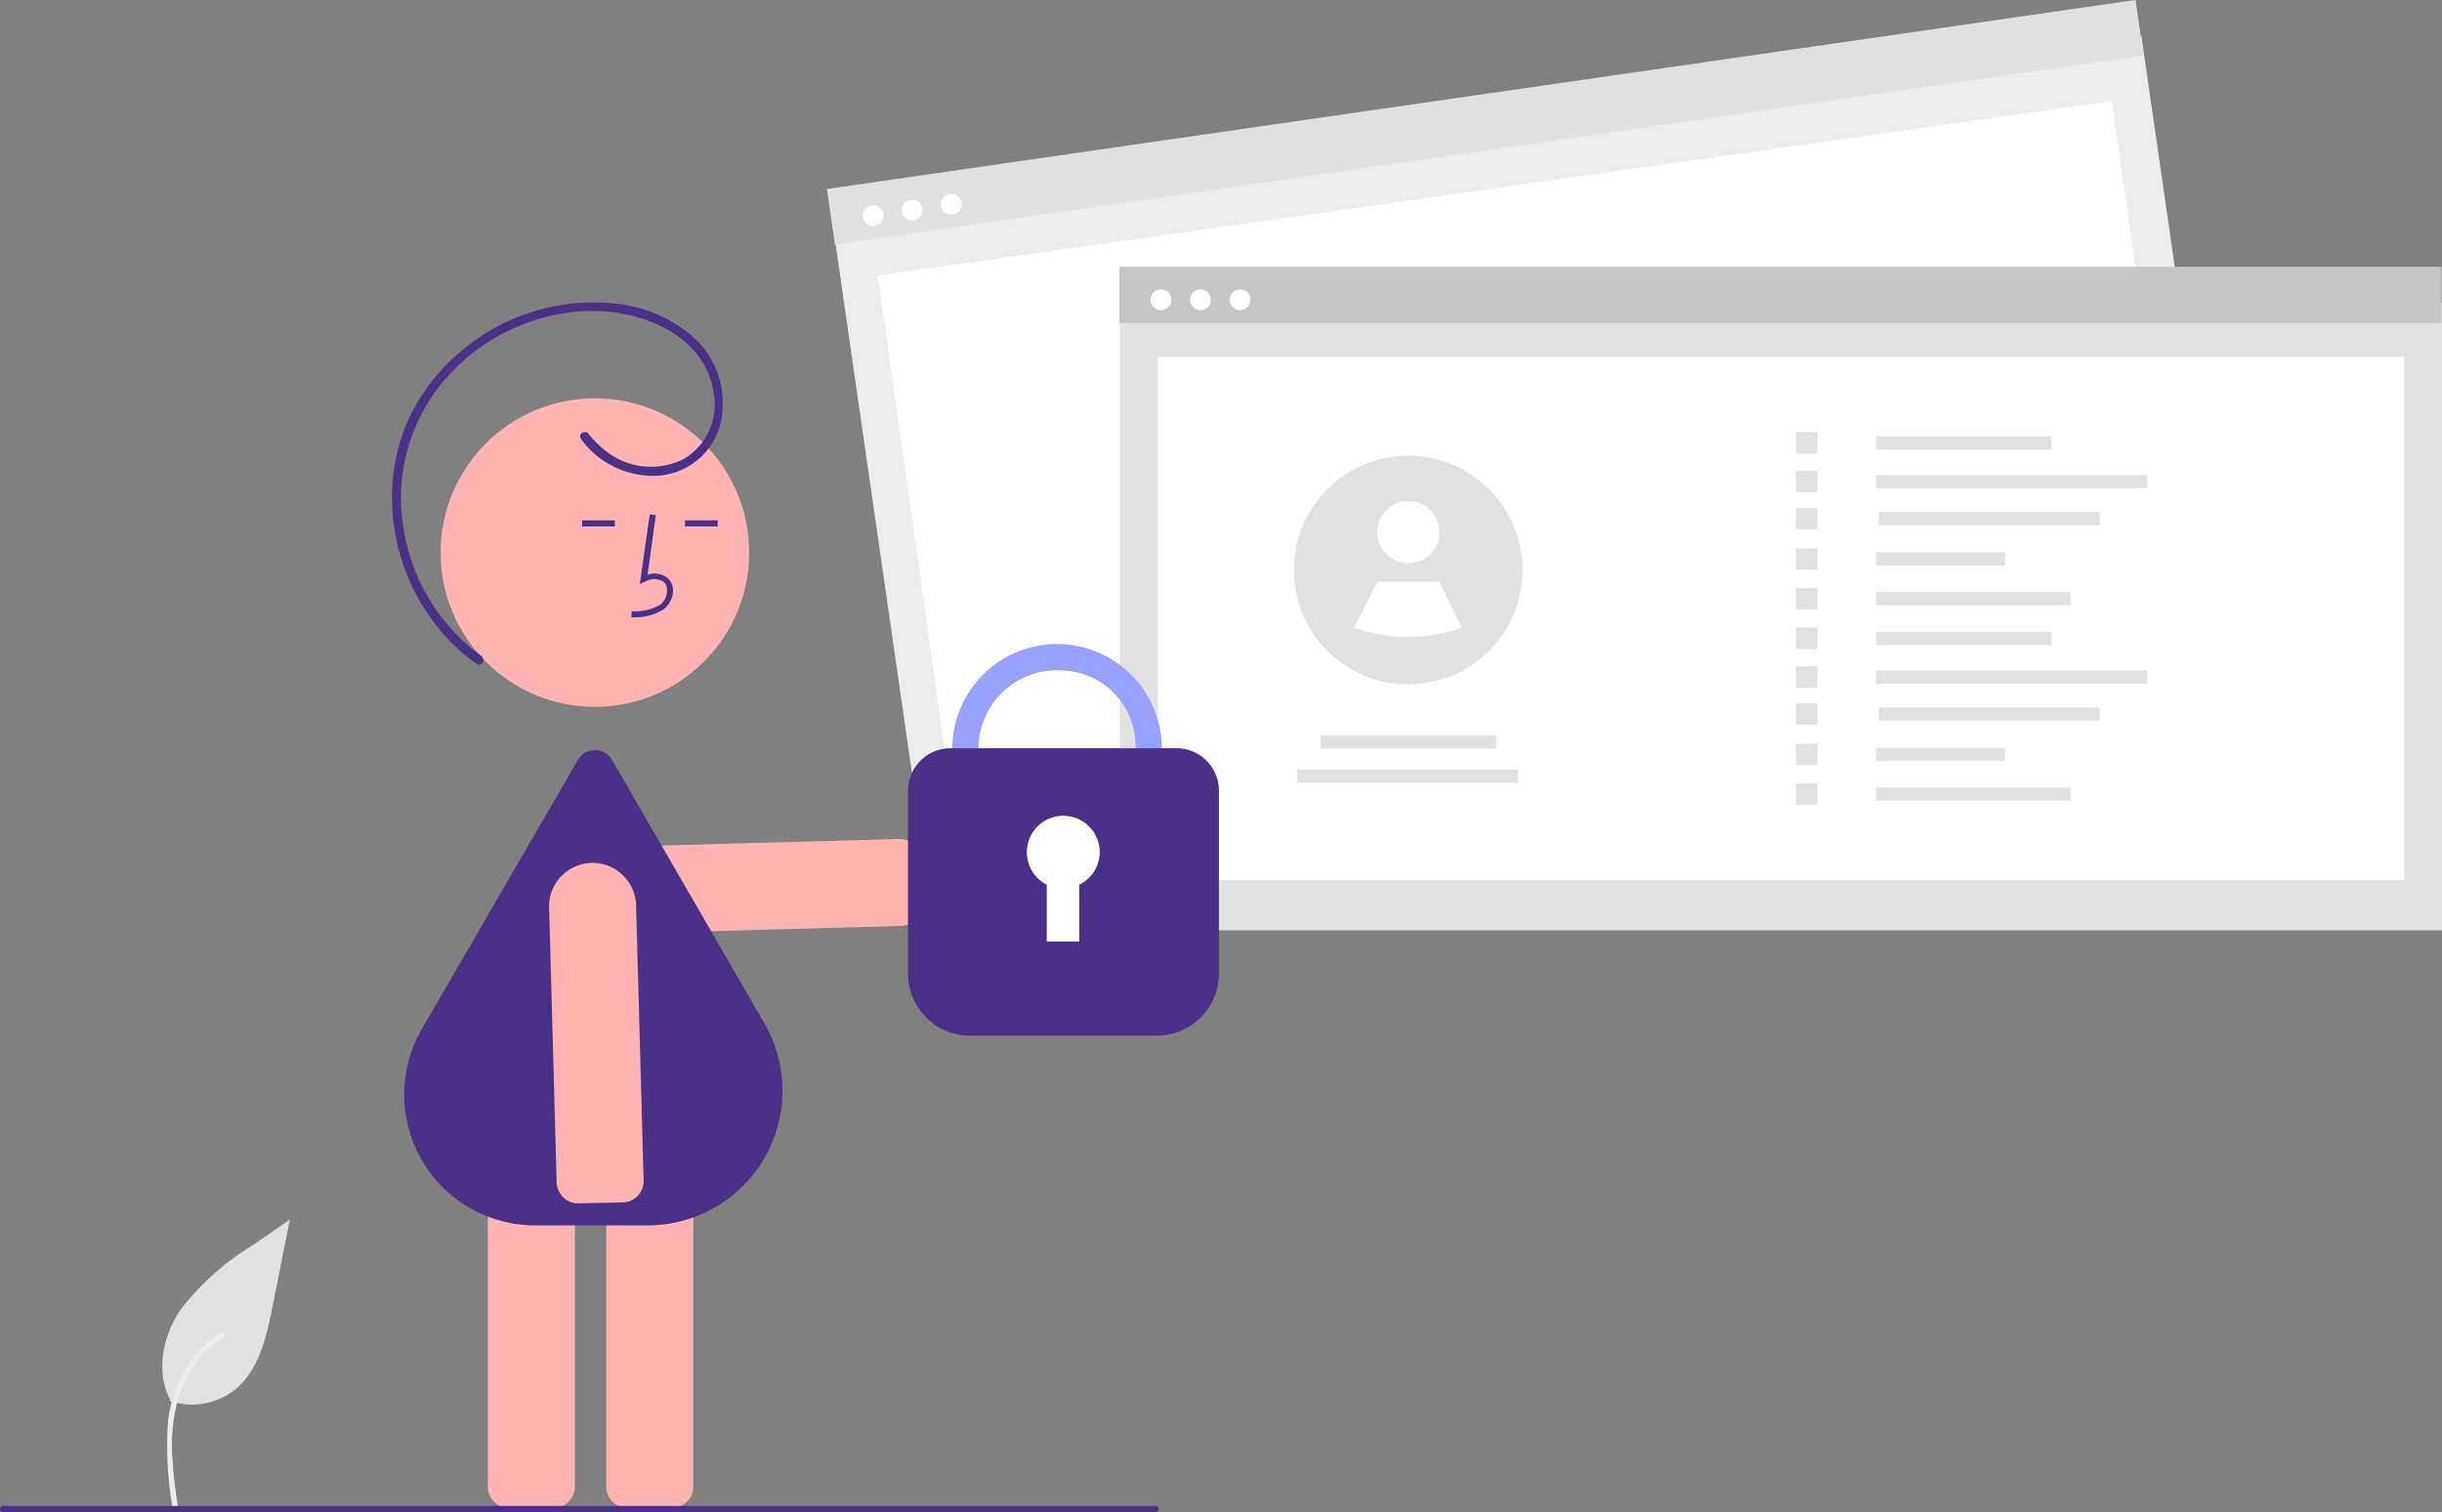 <svg xmlns="http://www.w3.org/2000/svg" viewBox="0 0 192.32 119.09"><rect x="0" y="0" width="192.32" height="119.09" fill="#808080" stroke="none"/><defs><style>.cls-1{fill:#e1e1e1;}.cls-2{fill:#ededed;}.cls-3{fill:#ffb3b3;}.cls-4{fill:#4b3087;}.cls-5{fill:#ececec;}.cls-6{fill:#fff;}.cls-7{fill:#e0e0e0;}.cls-8{fill:#c6c6c6;}.cls-9{fill:#99a1ff;}</style></defs><g id="Capa_2" data-name="Capa 2"><g id="Layer_1" data-name="Layer 1"><path id="ad903c08-5677-4dbe-a9c7-05a0eb46801f-235" class="cls-1" d="M13.35,110.32a5.44,5.44,0,0,0,5.22-.92c1.83-1.54,2.41-4.07,2.88-6.42l1.38-6.93-2.89,2a21,21,0,0,0-5.65,5c-1.44,2.07-2.07,4.9-.91,7.15"/><path id="a94887ac-0642-4b28-b311-c351a0f7f12b-236" class="cls-2" d="M13.59,118.71a27.88,27.88,0,0,1-.38-6.45A10.09,10.09,0,0,1,15.16,107a8.92,8.92,0,0,1,2.27-2.06.21.21,0,0,1,.21.36,8.43,8.43,0,0,0-3.33,4,13.47,13.47,0,0,0-.71,5.81c.07,1.18.23,2.36.4,3.53a.23.23,0,0,1-.15.26.22.22,0,0,1-.26-.15Z"/><path class="cls-3" d="M71.6,72.77a1.78,1.78,0,0,1-.68.16l-21.82.6A3.43,3.43,0,0,1,49,66.68l21.82-.6a1.66,1.66,0,0,1,1.7,1.63l.08,3.52A1.68,1.68,0,0,1,71.6,72.77Z"/><path class="cls-3" d="M43.6,118.76H40.09a1.67,1.67,0,0,1-1.67-1.67V87.79a1.67,1.67,0,0,1,1.67-1.67H43.6a1.67,1.67,0,0,1,1.67,1.67v29.3A1.67,1.67,0,0,1,43.6,118.76Z"/><path class="cls-3" d="M52.94,118.76H49.42a1.67,1.67,0,0,1-1.67-1.67V87.79a1.67,1.67,0,0,1,1.67-1.67h3.52a1.66,1.66,0,0,1,1.66,1.67v29.3A1.66,1.66,0,0,1,52.94,118.76Z"/><circle class="cls-3" cx="46.85" cy="43.52" r="12.15"/><path class="cls-4" d="M51,96.51H42.24a10.3,10.3,0,0,1-9-15.49L45.51,59.85a1.55,1.55,0,0,1,2.12-.57,1.64,1.64,0,0,1,.57.57l12,20.74A10.61,10.61,0,0,1,51,96.51Z"/><path class="cls-4" d="M49.72,48.61a4.28,4.28,0,0,0,2.52-.6A1.91,1.91,0,0,0,53,46.57a1.32,1.32,0,0,0-.45-1.07A1.67,1.67,0,0,0,51,45.27l.65-4.7-.48-.06L50.39,46l.39-.18a1.45,1.45,0,0,1,1.48,0,.86.86,0,0,1,.27.69A1.44,1.44,0,0,1,52,47.63a4,4,0,0,1-2.25.51Z"/><rect class="cls-4" x="53.95" y="40.98" width="2.57" height="0.48"/><rect class="cls-4" x="45.85" y="40.98" width="2.57" height="0.48"/><path class="cls-3" d="M44,93.79a1.57,1.57,0,0,1-.16-.67l-.6-21.82a3.43,3.43,0,0,1,6.85-.15L50.69,93a1.67,1.67,0,0,1-1.63,1.7l-3.52.08a1.66,1.66,0,0,1-1.54-1Z"/><path class="cls-4" d="M45.73,34.54A7,7,0,0,0,52,37.45a5.45,5.45,0,0,0,4.79-4.28A7.06,7.06,0,0,0,55,26.93a10.88,10.88,0,0,0-6.43-3,16,16,0,0,0-12.46,3.91,15.27,15.27,0,0,0-4,5.33,15,15,0,0,0-1.23,6.45,16.3,16.3,0,0,0,5.36,11.65c.41.36.84.69,1.28,1s.74-.36.36-.62a15.36,15.36,0,0,1-6.14-10.31,14.27,14.27,0,0,1,3.35-11.51A15.68,15.68,0,0,1,46,24.5c4.18-.19,9.4,1.68,10.19,6.33a5,5,0,0,1-2.34,5.32,5.73,5.73,0,0,1-6.32-.78,7.26,7.26,0,0,1-1.16-1.19c-.27-.36-.89,0-.61.36Z"/><rect id="fc777aff-63b1-4720-84dc-e3a9c20790b9" class="cls-5" x="68.58" y="10.01" width="104.13" height="49.41" transform="translate(-3.72 17.61) rotate(-8.22)"/><rect id="ecffa418-b240-4504-be04-512edea7ccda" class="cls-6" x="71.58" y="14.25" width="98.18" height="41.23" transform="matrix(0.99, -0.14, 0.14, 0.99, -3.74, 17.61)"/><rect id="b49ce3f1-9d75-4481-986b-3b6beb000c79" class="cls-7" x="64.91" y="7.42" width="104.13" height="4.42" transform="translate(-0.18 16.82) rotate(-8.22)"/><circle id="a4219562-805a-49cd-8b89-b1f92f7a9e75" class="cls-6" cx="68.76" cy="16.99" r="0.82"/><circle id="b0f6399c-6944-4f74-a888-473f61f9730c" class="cls-6" cx="71.84" cy="16.55" r="0.82"/><circle id="b03f93dc-2c99-4323-9b17-02f51b8830c0" class="cls-6" cx="74.92" cy="16.1" r="0.82"/><rect id="a6067cfc-0392-4d68-afe4-e34d11a8f0ac" class="cls-1" x="88.19" y="23.86" width="104.13" height="49.41"/><rect id="ecd65817-7467-4dbd-a435-c0f1d9841c98" class="cls-6" x="91.17" y="28.1" width="98.18" height="41.23"/><rect id="eea6c39d-8a45-4eb1-bab9-6120f465de14" class="cls-8" x="88.15" y="21.01" width="104.13" height="4.42"/><circle id="ab9e51f9-7431-4d30-8193-f9435a6bd5c3" class="cls-6" cx="91.43" cy="23.61" r="0.82"/><circle id="a54ed687-3b0d-413b-b405-af8897a5c032" class="cls-6" cx="94.54" cy="23.61" r="0.82"/><circle id="fd1d2195-7e97-488f-8f4b-7061a06deb9a" class="cls-6" cx="97.66" cy="23.61" r="0.82"/><rect class="cls-1" x="147.74" y="34.37" width="13.83" height="1.04"/><rect class="cls-1" x="147.74" y="37.42" width="21.35" height="1.04"/><rect class="cls-1" x="147.96" y="40.32" width="17.4" height="1.04"/><rect class="cls-1" x="147.74" y="43.51" width="10.16" height="1.04"/><rect class="cls-1" x="147.74" y="46.63" width="15.33" height="1.04"/><rect class="cls-1" x="141.44" y="34.04" width="1.69" height="1.69"/><rect class="cls-1" x="141.44" y="37.09" width="1.69" height="1.69"/><rect class="cls-1" x="141.44" y="40" width="1.69" height="1.69"/><rect class="cls-1" x="141.44" y="43.19" width="1.69" height="1.69"/><rect class="cls-1" x="141.44" y="46.3" width="1.69" height="1.69"/><rect class="cls-1" x="147.74" y="49.76" width="13.83" height="1.04"/><rect class="cls-1" x="147.74" y="52.81" width="21.35" height="1.04"/><rect class="cls-1" x="147.96" y="55.72" width="17.4" height="1.04"/><rect class="cls-1" x="147.74" y="58.9" width="10.16" height="1.04"/><rect class="cls-1" x="147.74" y="62.02" width="15.33" height="1.04"/><rect class="cls-1" x="141.44" y="49.43" width="1.69" height="1.69"/><rect class="cls-1" x="141.44" y="52.48" width="1.69" height="1.69"/><rect class="cls-1" x="141.44" y="55.39" width="1.69" height="1.69"/><rect class="cls-1" x="141.44" y="58.58" width="1.69" height="1.69"/><rect class="cls-1" x="141.44" y="61.69" width="1.69" height="1.69"/><rect class="cls-1" x="104" y="57.91" width="13.83" height="1.04"/><rect class="cls-1" x="102.15" y="60.61" width="17.4" height="1.04"/><path class="cls-1" d="M119.9,44.8a9,9,0,0,1-13.31,8h0a9,9,0,1,1,13.31-8Z"/><circle class="cls-6" cx="110.92" cy="41.91" r="2.45"/><path class="cls-6" d="M115.11,49.43a12.57,12.57,0,0,1-8.47,0h0l1.83-3.61h4.91Z"/><path class="cls-9" d="M83.74,67.21A8.25,8.25,0,1,1,91.5,59,8,8,0,0,1,83.74,67.21Zm0-14.4A6.18,6.18,0,1,0,89.42,59,5.93,5.93,0,0,0,83.74,52.81Z"/><path class="cls-4" d="M91.09,81.57H76.4a4.89,4.89,0,0,1-4.89-4.88V62.27a3.35,3.35,0,0,1,3.35-3.34H92.63A3.35,3.35,0,0,1,96,62.27V76.69A4.9,4.9,0,0,1,91.09,81.57Z"/><path class="cls-6" d="M86.61,67.13a2.87,2.87,0,1,0-4.17,2.55v4.48H85V69.68A2.88,2.88,0,0,0,86.61,67.13Z"/><path class="cls-4" d="M91,119.09H.24a.24.24,0,0,1,0-.48H91a.24.24,0,0,1,0,.48Z"/></g></g></svg>